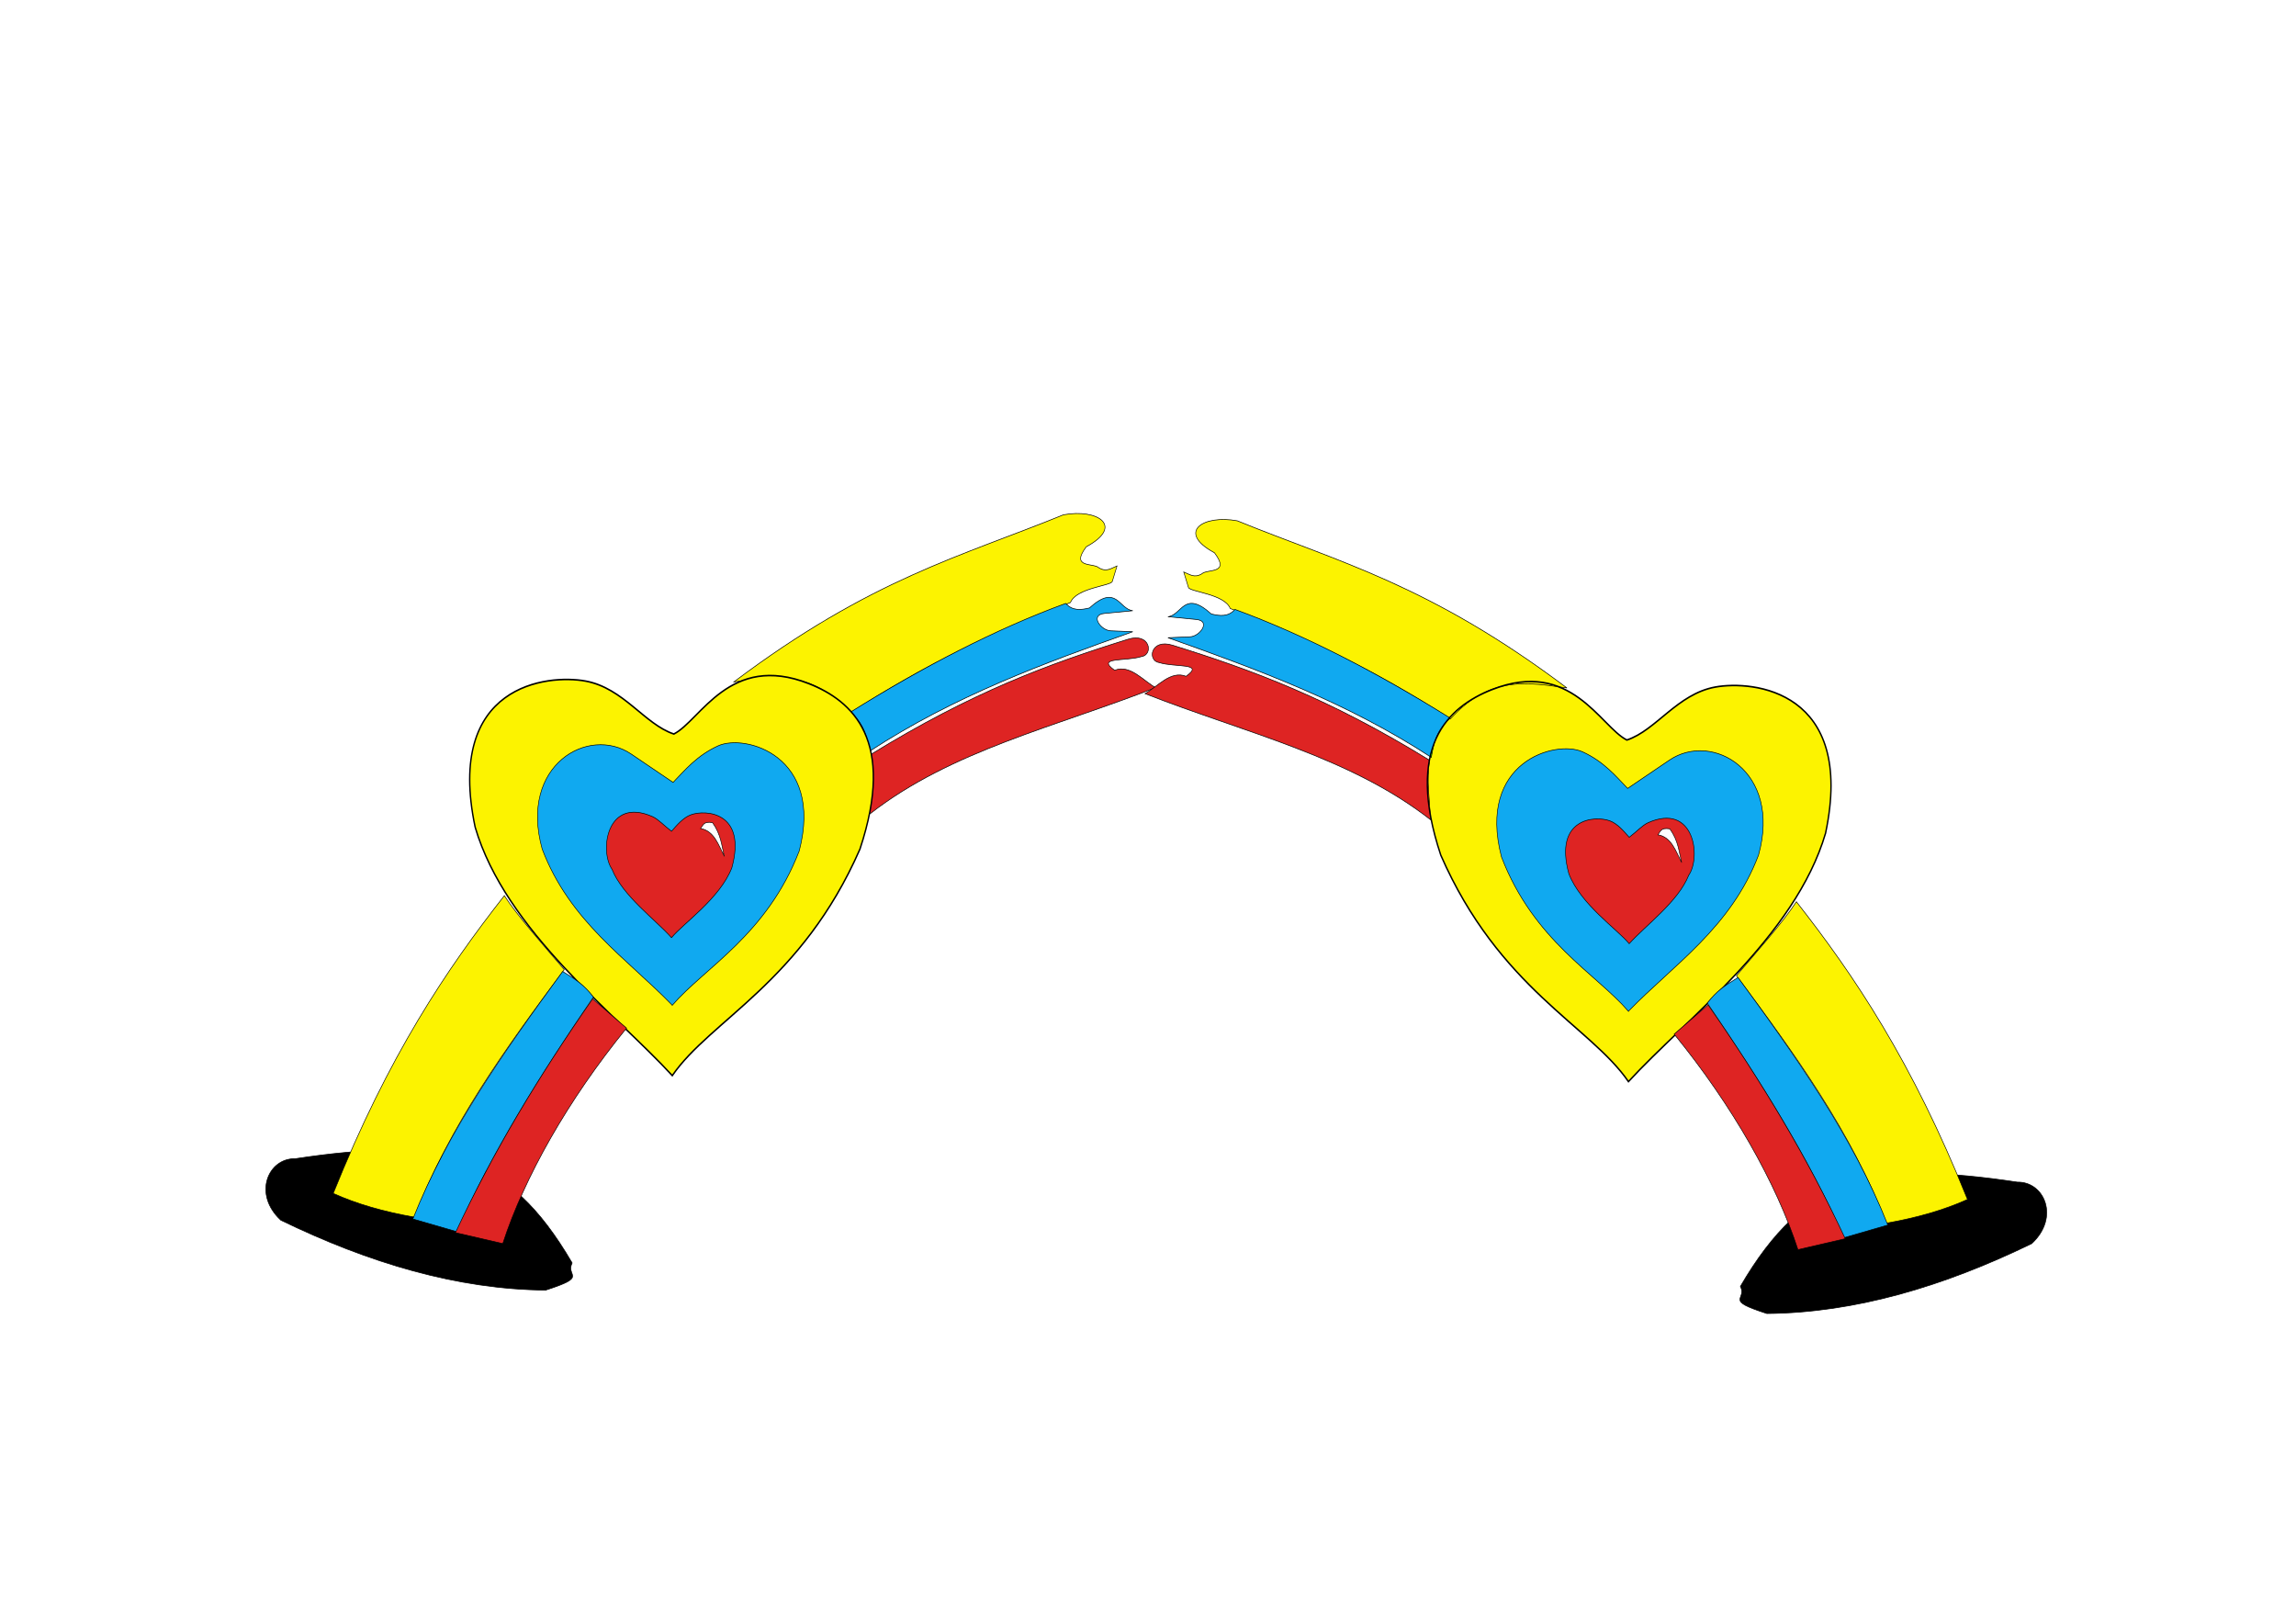 <?xml version="1.0" encoding="UTF-8" standalone="no"?>
<!-- Created with Inkscape (http://www.inkscape.org/) -->
<svg
    xmlns:inkscape="http://www.inkscape.org/namespaces/inkscape"
    xmlns:rdf="http://www.w3.org/1999/02/22-rdf-syntax-ns#"
    xmlns="http://www.w3.org/2000/svg"
    xmlns:cc="http://creativecommons.org/ns#"
    xmlns:dc="http://purl.org/dc/elements/1.1/"
    xmlns:sodipodi="http://sodipodi.sourceforge.net/DTD/sodipodi-0.dtd"
    xmlns:svg="http://www.w3.org/2000/svg"
    xmlns:ns1="http://sozi.baierouge.fr"
    xmlns:xlink="http://www.w3.org/1999/xlink"
    id="svg2"
    sodipodi:docname="Documento nuevo 1"
    viewBox="0 0 1052.4 744.09"
    version="1.1"
    inkscape:version="0.47 r22583"
  >
  <defs
      id="defs4"
    >
    <filter
        id="filter5260-0"
        height="1.309"
        width="1.385"
        color-interpolation-filters="sRGB"
        y="-.155"
        x="-.192"
        inkscape:collect="always"
      >
      <feGaussianBlur
          id="feGaussianBlur5262-2"
          stdDeviation="3.436"
          inkscape:collect="always"
      />
    </filter
    >
    <filter
        id="filter5260"
        height="1.309"
        width="1.385"
        color-interpolation-filters="sRGB"
        y="-.155"
        x="-.192"
        inkscape:collect="always"
      >
      <feGaussianBlur
          id="feGaussianBlur5262"
          stdDeviation="3.436"
          inkscape:collect="always"
      />
    </filter
    >
    <filter
        id="filter5220"
        inkscape:collect="always"
        color-interpolation-filters="sRGB"
      >
      <feGaussianBlur
          id="feGaussianBlur5222"
          stdDeviation="4.793"
          inkscape:collect="always"
      />
    </filter
    >
    <filter
        id="filter5212"
        inkscape:collect="always"
        color-interpolation-filters="sRGB"
      >
      <feGaussianBlur
          id="feGaussianBlur5214"
          stdDeviation="12.962"
          inkscape:collect="always"
      />
    </filter
    >
    <filter
        id="filter5208"
        inkscape:collect="always"
        color-interpolation-filters="sRGB"
      >
      <feGaussianBlur
          id="feGaussianBlur5210"
          stdDeviation="6.058"
          inkscape:collect="always"
      />
    </filter
    >
    <filter
        id="filter5172-2"
        height="1.854"
        width="1.336"
        color-interpolation-filters="sRGB"
        y="-.427"
        x="-.168"
        inkscape:collect="always"
      >
      <feGaussianBlur
          id="feGaussianBlur5174-7"
          stdDeviation="38.903"
          inkscape:collect="always"
      />
    </filter
    >
    <filter
        id="filter5172"
        height="1.854"
        width="1.336"
        color-interpolation-filters="sRGB"
        y="-.427"
        x="-.168"
        inkscape:collect="always"
      >
      <feGaussianBlur
          id="feGaussianBlur5174"
          stdDeviation="38.903"
          inkscape:collect="always"
      />
    </filter
    >
    <filter
        id="filter4694-6"
        color-interpolation-filters="sRGB"
        inkscape:collect="always"
      >
      <feGaussianBlur
          id="feGaussianBlur4696-2"
          stdDeviation="7.862"
          inkscape:collect="always"
      />
    </filter
    >
    <filter
        id="filter4806-8"
        color-interpolation-filters="sRGB"
        width="1.124"
        y="-.131"
        x="-.062"
        height="1.262"
        inkscape:collect="always"
      >
      <feGaussianBlur
          id="feGaussianBlur4808-6"
          stdDeviation="13.166"
          inkscape:collect="always"
      />
    </filter
    >
    <filter
        id="filter4834-6"
        color-interpolation-filters="sRGB"
        width="1.123"
        y="-.116"
        x="-.062"
        height="1.232"
        inkscape:collect="always"
      >
      <feGaussianBlur
          id="feGaussianBlur4836-9"
          stdDeviation="13.267"
          inkscape:collect="always"
      />
    </filter
    >
    <filter
        id="filter4842-3"
        color-interpolation-filters="sRGB"
        inkscape:collect="always"
      >
      <feGaussianBlur
          id="feGaussianBlur4844-8"
          stdDeviation="4.985"
          inkscape:collect="always"
      />
    </filter
    >
    <filter
        id="filter4838-9"
        color-interpolation-filters="sRGB"
        inkscape:collect="always"
      >
      <feGaussianBlur
          id="feGaussianBlur4840-8"
          stdDeviation="2.876"
          inkscape:collect="always"
      />
    </filter
    >
    <filter
        id="filter4594-2"
        color-interpolation-filters="sRGB"
        inkscape:collect="always"
      >
      <feGaussianBlur
          id="feGaussianBlur4596-9"
          stdDeviation="7.199"
          inkscape:collect="always"
      />
    </filter
    >
    <filter
        id="filter4634-4"
        color-interpolation-filters="sRGB"
        inkscape:collect="always"
      >
      <feGaussianBlur
          id="feGaussianBlur4636-5"
          stdDeviation="13.112"
          inkscape:collect="always"
      />
    </filter
    >
    <filter
        id="filter4642-8"
        color-interpolation-filters="sRGB"
        inkscape:collect="always"
      >
      <feGaussianBlur
          id="feGaussianBlur4644-2"
          stdDeviation="11.599"
          inkscape:collect="always"
      />
    </filter
    >
    <filter
        id="filter4899"
        color-interpolation-filters="sRGB"
        inkscape:collect="always"
      >
      <feBlend
          id="feBlend4901"
          inkscape:collect="always"
          in2="BackgroundImage"
          mode="darken"
      />
    </filter
    >
    <filter
        id="filter4834"
        color-interpolation-filters="sRGB"
        width="1.123"
        y="-.116"
        x="-.062"
        height="1.232"
        inkscape:collect="always"
      >
      <feGaussianBlur
          id="feGaussianBlur4836"
          stdDeviation="13.267"
          inkscape:collect="always"
      />
    </filter
    >
    <filter
        id="filter4806"
        color-interpolation-filters="sRGB"
        width="1.124"
        y="-.131"
        x="-.062"
        height="1.262"
        inkscape:collect="always"
      >
      <feGaussianBlur
          id="feGaussianBlur4808"
          stdDeviation="13.166"
          inkscape:collect="always"
      />
    </filter
    >
    <filter
        id="filter4694"
        color-interpolation-filters="sRGB"
        inkscape:collect="always"
      >
      <feGaussianBlur
          id="feGaussianBlur4696"
          stdDeviation="7.862"
          inkscape:collect="always"
      />
    </filter
    >
    <filter
        id="filter4642"
        color-interpolation-filters="sRGB"
        inkscape:collect="always"
      >
      <feGaussianBlur
          id="feGaussianBlur4644"
          stdDeviation="11.599"
          inkscape:collect="always"
      />
    </filter
    >
    <filter
        id="filter4634"
        color-interpolation-filters="sRGB"
        inkscape:collect="always"
      >
      <feGaussianBlur
          id="feGaussianBlur4636"
          stdDeviation="13.112"
          inkscape:collect="always"
      />
    </filter
    >
    <filter
        id="filter4594"
        color-interpolation-filters="sRGB"
        inkscape:collect="always"
      >
      <feGaussianBlur
          id="feGaussianBlur4596"
          stdDeviation="7.199"
          inkscape:collect="always"
      />
    </filter
    >
  </defs
  >
  <sodipodi:namedview
      id="base"
      bordercolor="#666666"
      inkscape:pageshadow="2"
      inkscape:window-y="-4"
      pagecolor="#ffffff"
      inkscape:window-height="970"
      inkscape:window-maximized="1"
      inkscape:zoom="0.175"
      inkscape:window-x="-4"
      showgrid="false"
      borderopacity="1.0"
      inkscape:current-layer="layer1"
      inkscape:cx="979.50381"
      inkscape:cy="0.64749276"
      inkscape:window-width="1280"
      inkscape:pageopacity="0.0"
      inkscape:document-units="px"
  />
  <g
      id="layer1"
      inkscape:label="Capa 1"
      inkscape:groupmode="layer"
      transform="translate(0 -308.27)"
    >
    <g
        id="layer1-4"
        style="filter:url(#filter4899)"
        inkscape:label="Capa 1"
        transform="matrix(.253 0 0 .293 388.39 521.32)"
      >
      <path
          id="path5166-8"
          d="m1363.4 1327.9c258.83-33.448 383.82-11.499 501.66 163.06-12.475 21.518 30.613 20.763-47.985 42.512-159.95-1.255-319.9-42.347-479.85-109.41-51.195-40.867-22.998-97.114 26.174-96.163z"
          sodipodi:nodetypes="ccccc"
          style="enable-background:new;filter:url(#filter5172-2);stroke:#000000;stroke-width:1.057px;fill:#000000"
          transform="matrix(-1 0 0 1 3483 -206.07)"
      />
      <path
          id="path5166"
          sodipodi:nodetypes="ccccc"
          style="filter:url(#filter5172);stroke:#000000;stroke-width:1.057px;fill:#000000"
          d="m-1000.2 1085.2c258.83-33.448 383.82-11.499 501.66 163.06-12.475 21.518 30.613 20.763-47.985 42.512-159.95-1.255-319.9-42.347-479.85-109.41-51.195-40.867-22.998-97.114 26.174-96.163z"
      />
      <path
          id="path3762"
          sodipodi:nodetypes="ccccczccc"
          style="filter:url(#filter4694);stroke:#000000;stroke-width:1px;fill:#fcf300"
          d="m-205.71 339.51c248.61-161.5 412.99-196.64 597.14-261.43 62.111-9.961 110.92 17.605 41.429 50-29.493 33.824 13.334 24.897 22.857 32.857 13.712 7.328 22.722 0.548 32.857-2.857l-8.57 24.28c-2.403 6.809-65.279 10.063-75.714 32.857-126.72 42.27-256.73 92.78-398.58 172.86-73.063-69.48-142.03-56.8-211.42-48.57z"
      />
      <path
          id="path3764"
          sodipodi:nodetypes="ccccssccc"
          style="filter:url(#filter4806);stroke:#000000;stroke-width:1px;fill:#10a9f0"
          d="m5.714 386.65c131.78-70.9 262.03-129.56 390-170 11.941 11.762 27.157 10.418 42.857 7.143 49.531-38.584 53.017 1.766 78.571 4.286l-51.429 4.286c-26.874 2.24-6.528 26.502 11.429 27.143l40 1.429c-161.61 49.53-322.98 100.3-477.14 187.14-4.407-20.48-7.685-40.96-34.286-61.43z"
      />
      <path
          id="path3766"
          sodipodi:nodetypes="csccccc"
          style="filter:url(#filter4834);stroke:#000000;stroke-width:1px;fill:#de2423"
          d="m42.857 452.71c183.47-97.415 320.89-141.09 465.71-180 40.378-10.848 46.376 24.382 24.286 27.143-29.046 7.858-83.186 0.173-48.571 21.429 27.932-9.637 51.942 16.446 74.286 27.143-181.43 61.429-370.58 98.396-517.14 197.14 1.302-30.952 7.707-61.905 1.429-92.857z"
      />
      <path
          id="path3750"
          sodipodi:nodetypes="csccczc"
          style="filter:url(#filter5208);stroke:#000000;stroke-width:2.5;fill:#fcf300"
          d="m-314.29 420.93c48.3-21.12 100.97-127.5 244.43-78.84 79.977 27.13 157.9 89.2 92.717 258.84-105.61 208.39-270.63 267.06-340 354.29-103.11-96.89-302.09-226.48-357.15-388.57-54.529-223.3 131.21-239.4 199.99-228.52 68.776 10.874 107.21 67.783 160.01 82.806z"
      />
      <path
          id="path3752"
          sodipodi:nodetypes="ccscscc"
          style="filter:url(#filter5212);stroke:#000000;stroke-width:1px;fill:#10a9f0"
          d="m-317.14 845.22c58.683-58.879 171.6-110.22 230-241.43 44.719-148.84-98.186-183.66-147.14-164.29-38.626 15.284-60.111 38.095-81.429 57.143l-75.714-44.286c-77.479-45.318-203.82 17.261-161.43 148.57 50.013 113.64 153.87 171.3 235.71 244.29z"
      />
      <path
          id="path3754"
          sodipodi:nodetypes="ccscscc"
          style="filter:url(#filter5220);stroke:#000000;stroke-width:1px;fill:#de2423"
          d="m-318.57 739.51c21.183-22.338 87.738-61.269 109.29-109.29 27.666-87.118-47.277-91.497-74.286-82.857-13.922 4.454-25.282 16.169-35 25.714-12.866-8.338-23.903-18.89-34.286-22.857-83.051-31.735-96.623 53.196-73.571 82.143 19.187 41.718 79.366 79.374 107.86 107.14z"
      />
      <path
          id="path3756"
          sodipodi:nodetypes="ccccc"
          style="filter:url(#filter4594);stroke:#000000;stroke-width:1px;fill:#fcf300"
          d="m-931.43 1139.5c41.426 16.192 90.479 28.57 147.14 37.143 63.62-143.7 166.77-265.83 271.43-387.14-36.19-36.609-85.238-84.504-108.57-115.71-104.74 115.4-209.02 248.86-310 465.71z"
      />
      <path
          id="path3758"
          sodipodi:nodetypes="ccccc"
          style="filter:url(#filter4634);stroke:#000000;stroke-width:1px;fill:#10a9f0"
          d="m-787.14 1179.5l80 20c63.99-127 152.99-247.7 247.14-367.14-16.715-18.901-30.904-26.811-55.714-40-106.43 125.4-208.71 250.34-271.43 387.14z"
      />
      <path
          id="path3760"
          sodipodi:nodetypes="ccccc"
          style="filter:url(#filter4642);stroke:#000000;stroke-width:1px;fill:#de2423"
          d="m-710 1200.9 85.714 17.143c39.12-103.7 118-224.69 224.29-337.07l-61.429-45.714c-97.48 120.49-181.57 241.38-248.57 365.68z"
      />
      <g
          id="g5111"
          transform="translate(288.57 -342.86)"
        >
        <path
            id="path3762-3"
            sodipodi:nodetypes="ccccczccc"
            style="enable-background:new;filter:url(#filter4694-6);stroke:#000000;stroke-width:1px;fill:#fcf300"
            transform="matrix(-1 0 0 1 1977.1 -0)"
            d="m962 691.77c248.6-161.5 413-196.64 597.1-261.43 62.111-9.961 110.92 17.605 41.429 50-29.493 33.824 13.334 24.897 22.857 32.857 13.712 7.328 22.722 0.548 32.857-2.857l-8.571 24.286c-2.403 6.809-65.279 10.063-75.714 32.857-126.72 42.273-256.73 92.777-398.57 172.86-73.067-69.473-142.03-56.792-211.43-48.571z"
        />
        <path
            id="path3764-8"
            sodipodi:nodetypes="ccccssccc"
            style="enable-background:new;filter:url(#filter4806-8);stroke:#000000;stroke-width:1px;fill:#10a9f0"
            transform="matrix(-1 0 0 1 1977.1 -0)"
            d="m1173.4 738.91c131.78-70.893 262.03-129.56 390-170 11.941 11.762 27.157 10.418 42.857 7.143 49.531-38.584 53.017 1.766 78.571 4.286l-51.429 4.286c-26.874 2.24-6.528 26.502 11.429 27.143l40 1.429c-161.62 49.539-322.99 100.31-477.14 187.14-4.407-20.476-7.685-40.952-34.286-61.429z"
        />
        <path
            id="path3766-2"
            sodipodi:nodetypes="csccccc"
            style="enable-background:new;filter:url(#filter4834-6);stroke:#000000;stroke-width:1px;fill:#de2423"
            transform="matrix(-1 0 0 1 1977.1 0)"
            d="m1210.6 804.97c183.47-97.415 320.89-141.09 465.71-180 40.378-10.848 46.376 24.382 24.286 27.143-29.046 7.858-83.186 0.173-48.571 21.429 27.932-9.637 51.942 16.446 74.286 27.143-181.43 61.429-370.58 98.396-517.14 197.14 1.302-30.952 7.707-61.905 1.429-92.857z"
        />
        <path
            id="path3750-6"
            sodipodi:nodetypes="csccczc"
            style="enable-background:new;filter:url(#filter4899);stroke:#000000;stroke-width:2.5;fill:#fcf300"
            transform="matrix(-1 0 0 1 1977.1 -0)"
            d="m853.43 773.2c48.297-21.122 100.97-127.5 244.42-78.843 79.98 27.13 157.9 89.202 92.72 258.84-105.6 208.4-270.65 267.1-340.03 354.3-103.1-96.9-302.08-226.5-357.14-388.59-54.53-223.3 131.21-239.39 199.99-228.52 68.776 10.874 107.21 67.783 160.01 82.806z"
        />
        <path
            id="path3752-2"
            sodipodi:nodetypes="ccscscc"
            style="enable-background:new;filter:url(#filter4842-3);stroke:#000000;stroke-width:1px;fill:#10a9f0"
            transform="matrix(-1 0 0 1 1977.1 -0)"
            d="m850.57 1197.5c58.69-58.9 171.63-110.2 230.03-241.45 44.7-148.84-98.21-183.65-147.17-164.28-38.62 15.28-60.11 38.09-81.43 57.14l-75.714-44.286c-77.479-45.318-203.82 17.261-161.43 148.57 50.013 113.64 153.87 171.3 235.71 244.29z"
        />
        <path
            id="path3754-7"
            sodipodi:nodetypes="ccscscc"
            style="enable-background:new;filter:url(#filter4838-9);stroke:#000000;stroke-width:1px;fill:#de2423"
            transform="matrix(-1 0 0 1 1977.1 0)"
            d="m849.15 1091.8c21.183-22.338 87.738-61.269 109.29-109.29 27.666-87.118-47.277-91.497-74.286-82.857-13.922 4.454-25.282 16.169-35 25.714-12.866-8.338-23.903-18.89-34.286-22.857-83.051-31.735-96.623 53.196-73.571 82.143 19.187 41.718 79.366 79.374 107.86 107.14z"
        />
        <path
            id="path3756-5"
            sodipodi:nodetypes="ccccc"
            style="enable-background:new;filter:url(#filter4594-2);stroke:#000000;stroke-width:1px;fill:#fcf300"
            transform="matrix(-1 0 0 1 1977.1 -0)"
            d="m236.29 1491.8c41.426 16.192 90.479 28.57 147.14 37.143 63.62-143.7 166.77-265.83 271.43-387.14-36.19-36.609-85.238-84.504-108.57-115.71-104.74 115.4-209.02 248.86-310 465.71z"
        />
        <path
            id="path3758-7"
            sodipodi:nodetypes="ccccc"
            style="enable-background:new;filter:url(#filter4634-4);stroke:#000000;stroke-width:1px;fill:#10a9f0"
            transform="matrix(-1 0 0 1 1977.1 0)"
            d="m380.57 1531.8l80 20c63.988-126.98 152.99-247.7 247.14-367.14-16.715-18.902-30.904-26.811-55.714-40-106.43 125.4-208.71 250.34-271.43 387.14z"
        />
        <path
            id="path3760-8"
            sodipodi:nodetypes="ccccc"
            style="enable-background:new;filter:url(#filter4642-8);stroke:#000000;stroke-width:1px;fill:#de2423"
            transform="matrix(-1 0 0 1 1977.1 0)"
            d="m457.72 1553.2 85.714 17.143c39.114-103.81 117.99-224.76 224.29-337.14l-61.429-45.714c-97.479 120.49-181.57 241.41-248.57 365.71z"
        />
      </g
      >
      <path
          id="path5224"
          sodipodi:nodetypes="cccc"
          style="filter:url(#filter5260);stroke:#000000;stroke-width:1px;fill:#ffffff"
          d="m-265.71 568.79c4.234-4.758 4.654-11.694 21.429-9.286 15.622 19.032 16.408 35.592 21.429 52.857-10.59-17.772-18.195-39.747-42.857-43.571z"
      />
      <path
          id="path5224-0"
          sodipodi:nodetypes="cccc"
          style="enable-background:new;filter:url(#filter5260-0);stroke:#000000;stroke-width:1px;fill:#ffffff"
          d="m1468.7 578.57c4.234-4.758 4.654-11.694 21.428-9.286 15.622 19.032 16.408 35.592 21.429 52.857-10.59-17.772-18.195-39.747-42.857-43.571z"
      />
    </g
    >
  </g
  >
</svg
>
